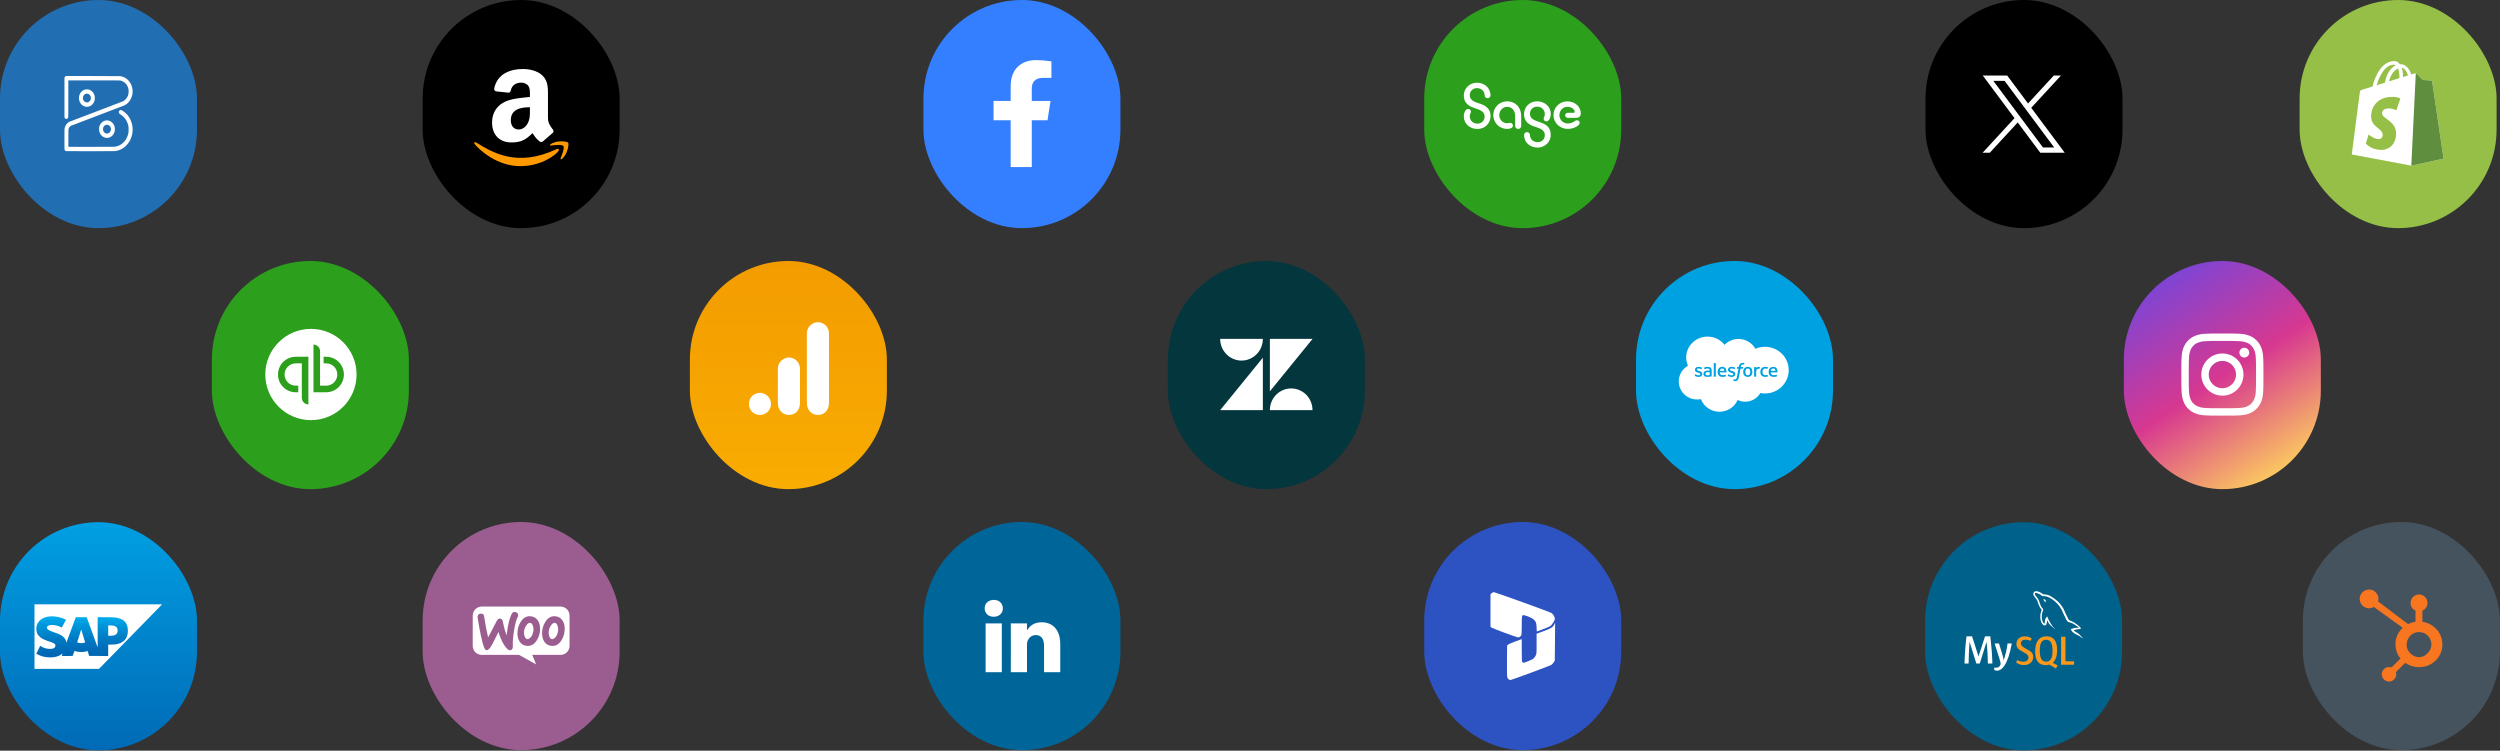 <?xml version="1.0" encoding="UTF-8"?> <svg xmlns="http://www.w3.org/2000/svg" width="1522" height="457" viewBox="0 0 1522 457" fill="none"><rect x="0" y="0" width="1522" height="457" fill="#333333" stroke="none"/><rect y="317.909" width="119.922" height="138.893" rx="59.961" fill="url(#paint0_linear_74_3034)"></rect><path fill-rule="evenodd" clip-rule="evenodd" d="M21 407.205H60.274L98.71 367.909H21V407.205Z" fill="white"></path><path fill-rule="evenodd" clip-rule="evenodd" d="M67.117 375.768H59.443L59.468 394.22L52.785 375.762H46.159L40.454 391.177C39.847 387.255 35.88 385.901 32.759 384.887C30.697 384.211 28.51 383.215 28.532 382.115C28.549 381.212 29.702 380.374 31.994 380.499C33.532 380.584 34.89 380.711 37.592 382.045L40.249 377.312C37.785 376.03 34.378 375.22 31.585 375.218H31.568C28.311 375.218 25.598 376.296 23.917 378.073C22.745 379.313 22.113 380.89 22.087 382.634C22.044 385.034 22.905 386.735 24.712 388.095C26.24 389.239 28.194 389.981 29.915 390.526C32.038 391.198 33.772 391.783 33.751 393.029C33.733 393.483 33.566 393.907 33.246 394.249C32.717 394.808 31.905 395.018 30.782 395.041C28.615 395.088 27.009 394.739 24.449 393.193L22.085 397.987C24.642 399.473 27.356 400.219 30.44 400.219L31.134 400.214C33.818 400.164 35.996 399.506 37.727 398.083C37.826 398.002 37.915 397.92 38.007 397.837L37.717 399.367L44.192 399.346L45.354 396.305C46.576 396.731 47.965 396.967 49.439 396.967C50.876 396.967 52.227 396.743 53.426 396.342L54.236 399.346L65.854 399.357L65.882 392.425H68.354C74.33 392.425 77.862 389.316 77.862 384.103C77.861 378.297 74.427 375.768 67.117 375.768ZM49.439 391.541C48.547 391.541 47.709 391.382 46.989 391.102L49.412 383.282H49.459L51.842 391.124C51.125 391.386 50.308 391.541 49.439 391.541ZM67.567 387.048H65.88V380.745H67.568C69.814 380.745 71.608 381.51 71.608 383.856C71.607 386.284 69.814 387.048 67.568 387.048" fill="url(#paint1_linear_74_3034)"></path><rect x="257.306" y="317.785" width="119.922" height="138.893" rx="59.961" fill="#9B5C8F"></rect><path d="M293.266 369.277H341.25C344.287 369.277 346.745 371.745 346.745 374.794V393.184C346.745 396.233 344.287 398.701 341.25 398.701H324.042L326.404 404.508L316.017 398.701H293.29C290.253 398.701 287.795 396.233 287.795 393.184V374.794C287.771 371.769 290.229 369.277 293.266 369.277Z" fill="white"></path><path d="M291.151 374.305C291.487 373.848 291.99 373.607 292.661 373.559C293.883 373.463 294.578 374.04 294.746 375.291C295.489 380.32 296.303 384.579 297.166 388.067L302.414 378.034C302.893 377.12 303.493 376.639 304.211 376.591C305.266 376.519 305.913 377.192 306.176 378.612C306.776 381.811 307.542 384.53 308.453 386.84C309.076 380.729 310.13 376.326 311.616 373.607C311.975 372.934 312.503 372.597 313.198 372.549C313.749 372.501 314.252 372.669 314.707 373.03C315.163 373.391 315.402 373.848 315.45 374.401C315.474 374.834 315.402 375.195 315.211 375.556C314.276 377.289 313.509 380.2 312.886 384.242C312.287 388.163 312.071 391.219 312.215 393.409C312.263 394.01 312.167 394.539 311.928 394.997C311.64 395.526 311.209 395.815 310.658 395.863C310.034 395.911 309.388 395.622 308.764 394.973C306.536 392.687 304.762 389.27 303.469 384.723C301.911 387.803 300.761 390.112 300.018 391.652C298.604 394.371 297.406 395.766 296.399 395.839C295.752 395.887 295.201 395.333 294.722 394.179C293.5 391.027 292.182 384.939 290.768 375.917C290.672 375.291 290.816 374.738 291.151 374.305ZM342.649 378.082C341.786 376.567 340.516 375.653 338.815 375.291C338.359 375.195 337.928 375.147 337.521 375.147C335.22 375.147 333.351 376.35 331.889 378.756C330.643 380.801 330.02 383.063 330.02 385.541C330.02 387.394 330.404 388.981 331.17 390.305C332.033 391.821 333.303 392.735 335.004 393.096C335.46 393.192 335.891 393.24 336.299 393.24C338.623 393.24 340.492 392.037 341.93 389.631C343.176 387.562 343.799 385.3 343.799 382.822C343.823 380.946 343.416 379.382 342.649 378.082ZM339.629 384.747C339.294 386.335 338.695 387.514 337.808 388.308C337.113 388.933 336.466 389.198 335.867 389.078C335.292 388.957 334.813 388.452 334.453 387.514C334.166 386.768 334.022 386.022 334.022 385.324C334.022 384.723 334.07 384.121 334.19 383.568C334.405 382.582 334.813 381.619 335.46 380.705C336.251 379.526 337.089 379.045 337.952 379.213C338.527 379.334 339.007 379.839 339.366 380.777C339.653 381.523 339.797 382.269 339.797 382.967C339.797 383.592 339.749 384.194 339.629 384.747ZM327.648 378.082C326.785 376.567 325.491 375.653 323.814 375.291C323.358 375.195 322.927 375.147 322.519 375.147C320.219 375.147 318.35 376.35 316.888 378.756C315.642 380.801 315.019 383.063 315.019 385.541C315.019 387.394 315.402 388.981 316.169 390.305C317.032 391.821 318.302 392.735 320.003 393.096C320.459 393.192 320.89 393.24 321.297 393.24C323.622 393.24 325.491 392.037 326.929 389.631C328.175 387.562 328.798 385.3 328.798 382.822C328.798 380.946 328.414 379.382 327.648 378.082ZM324.604 384.747C324.269 386.335 323.67 387.514 322.783 388.308C322.088 388.933 321.441 389.198 320.842 389.078C320.267 388.957 319.788 388.452 319.428 387.514C319.141 386.768 318.997 386.022 318.997 385.324C318.997 384.723 319.045 384.121 319.165 383.568C319.38 382.582 319.788 381.619 320.435 380.705C321.225 379.526 322.064 379.045 322.927 379.213C323.502 379.334 323.981 379.839 324.341 380.777C324.628 381.523 324.772 382.269 324.772 382.967C324.796 383.592 324.724 384.194 324.604 384.747Z" fill="#9B5C8F"></path><rect x="562.192" y="317.785" width="119.922" height="138.893" rx="59.961" fill="#006699"></rect><path d="M609.905 409.25V379.536H600.038V409.25H609.906H609.905ZM604.974 375.48C608.414 375.48 610.556 373.198 610.556 370.346C610.491 367.43 608.414 365.212 605.039 365.212C601.662 365.212 599.456 367.43 599.456 370.346C599.456 373.198 601.597 375.479 604.909 375.479H604.973L604.974 375.48ZM615.367 409.25H625.234V392.658C625.234 391.771 625.299 390.882 625.559 390.248C626.272 388.473 627.896 386.636 630.623 386.636C634.192 386.636 635.621 389.361 635.621 393.355V409.25H645.488V392.213C645.488 383.086 640.62 378.839 634.128 378.839C628.806 378.839 626.468 381.817 625.169 383.845H625.235V379.537H615.368C615.497 382.324 615.367 409.251 615.367 409.251L615.367 409.25Z" fill="white"></path><rect x="867.078" y="317.785" width="119.922" height="138.893" rx="59.961" fill="#2D53C2"></rect><path d="M908.841 360.636C908.651 360.708 908.246 360.993 907.961 361.255L907.414 361.73V371.65V381.57L907.937 382.046C908.436 382.498 923.495 388.064 924.232 388.064C924.874 388.064 925.874 387.375 926.159 386.756C926.349 386.328 926.444 384.377 926.444 380.595C926.444 374.434 926.468 374.338 927.943 374.576C929.489 374.838 932.725 376.241 933.629 377.074C935.08 378.382 935.341 379.072 935.484 381.927L935.603 384.449L939.29 383.093C941.336 382.355 943.358 381.499 943.786 381.19C944.762 380.5 946.356 378.073 946.57 376.979C946.76 375.932 945.689 373.934 944.476 373.149C943.667 372.602 910.03 360.446 909.459 360.493C909.317 360.493 909.031 360.565 908.841 360.636Z" fill="white"></path><path d="M946.356 379.952C945.523 381.808 944.31 382.593 939.719 384.258L935.484 385.78V391.87C935.484 397.96 935.484 397.96 934.866 399.197C934.533 399.887 933.891 400.72 933.462 401.053C932.725 401.6 928.11 403.527 927.492 403.527C927.349 403.527 927.063 403.336 926.849 403.098C926.492 402.718 926.445 401.861 926.445 395.867V389.087L922.591 390.49C920.212 391.347 918.476 392.132 918.119 392.489L917.524 393.06L917.453 402.29C917.405 408.475 917.453 411.781 917.643 412.376C917.881 413.256 918.809 413.994 919.617 413.994C920.236 413.994 943.882 405.239 944.5 404.764C944.833 404.526 945.452 403.86 945.833 403.313L946.546 402.29L946.665 390.728C946.737 384.353 946.784 379.119 946.76 379.096C946.76 379.048 946.57 379.453 946.356 379.952Z" fill="white"></path><rect x="1172" y="317.909" width="119.922" height="138.893" rx="59.961" fill="#00618A"></rect><path d="M1212.97 403.962H1210.24C1210.15 399.277 1209.88 394.873 1209.45 390.746H1209.43L1205.28 403.962H1203.21L1199.08 390.746H1199.06C1198.75 394.708 1198.56 399.113 1198.48 403.962H1196C1196.16 398.066 1196.56 392.539 1197.2 387.379H1200.58L1204.51 399.564H1204.53L1208.49 387.379H1211.71C1212.42 393.423 1212.84 398.95 1212.97 403.962ZM1224.78 391.727C1223.67 397.86 1222.21 402.315 1220.39 405.097C1218.98 407.238 1217.43 408.309 1215.74 408.309C1215.29 408.309 1214.73 408.171 1214.08 407.896V406.418C1214.4 406.465 1214.78 406.492 1215.21 406.492C1216 406.492 1216.63 406.271 1217.11 405.828C1217.69 405.288 1217.98 404.681 1217.98 404.011C1217.98 403.55 1217.76 402.61 1217.31 401.185L1214.32 391.727H1216.99L1219.14 398.801C1219.62 400.407 1219.82 401.528 1219.74 402.167C1220.91 398.975 1221.73 395.493 1222.2 391.726H1224.78V391.727Z" fill="white"></path><path d="M1262.71 404.675H1254.8V387.633H1257.46V402.577H1262.71V404.675ZM1252.73 405.086L1249.67 403.54C1249.94 403.312 1250.2 403.065 1250.44 402.779C1251.74 401.215 1252.39 398.902 1252.39 395.838C1252.39 390.2 1250.23 387.379 1245.9 387.379C1243.78 387.379 1242.13 388.095 1240.95 389.526C1239.65 391.092 1239 393.397 1239 396.444C1239 399.44 1239.58 401.637 1240.73 403.031C1241.78 404.294 1243.36 404.926 1245.49 404.926C1246.28 404.926 1247 404.827 1247.66 404.627L1251.65 407.001L1252.73 405.086ZM1242.82 401.264C1242.15 400.154 1241.81 398.372 1241.81 395.914C1241.81 391.623 1243.09 389.475 1245.63 389.475C1246.96 389.475 1247.94 389.989 1248.57 391.014C1249.24 392.126 1249.58 393.893 1249.58 396.316C1249.58 400.642 1248.3 402.806 1245.76 402.806C1244.42 402.806 1243.45 402.294 1242.82 401.264ZM1237.84 399.951C1237.84 401.396 1237.32 402.582 1236.29 403.51C1235.25 404.435 1233.87 404.899 1232.13 404.899C1230.5 404.899 1228.92 404.366 1227.39 403.307L1228.11 401.844C1229.42 402.518 1230.61 402.853 1231.68 402.853C1232.68 402.853 1233.47 402.625 1234.04 402.174C1234.6 401.721 1234.94 401.085 1234.94 400.282C1234.94 399.269 1234.25 398.404 1232.99 397.679C1231.82 397.023 1229.49 395.652 1229.49 395.652C1228.23 394.708 1227.59 393.695 1227.59 392.026C1227.59 390.645 1228.06 389.53 1229.01 388.682C1229.95 387.83 1231.17 387.406 1232.67 387.406C1234.21 387.406 1235.62 387.83 1236.88 388.669L1236.24 390.132C1235.16 389.662 1234.09 389.426 1233.04 389.426C1232.19 389.426 1231.53 389.636 1231.07 390.058C1230.61 390.478 1230.32 391.015 1230.32 391.675C1230.32 392.682 1231.03 393.559 1232.33 394.298C1233.51 394.955 1235.9 396.35 1235.9 396.35C1237.19 397.292 1237.84 398.295 1237.84 399.951Z" fill="#F8981D"></path><path d="M1265.57 382.167C1263.93 382.126 1262.66 382.287 1261.6 382.726C1261.29 382.845 1260.8 382.845 1260.76 383.224C1260.93 383.384 1260.95 383.642 1261.09 383.863C1261.34 384.262 1261.76 384.798 1262.15 385.078C1262.58 385.398 1263.01 385.715 1263.47 385.994C1264.26 386.474 1265.16 386.753 1265.94 387.232C1266.39 387.51 1266.84 387.869 1267.29 388.169C1267.51 388.328 1267.66 388.587 1267.95 388.687V388.626C1267.8 388.447 1267.76 388.187 1267.62 387.988L1267 387.41C1266.41 386.633 1265.67 385.955 1264.88 385.398C1264.22 384.958 1262.79 384.36 1262.52 383.625L1262.48 383.584C1262.93 383.543 1263.47 383.384 1263.89 383.262C1264.59 383.083 1265.22 383.123 1265.94 382.945C1266.27 382.864 1266.59 382.764 1266.92 382.665V382.486C1266.55 382.126 1266.29 381.649 1265.9 381.31C1264.86 380.433 1263.71 379.575 1262.52 378.857C1261.89 378.457 1261.07 378.2 1260.39 377.86C1260.15 377.74 1259.74 377.681 1259.6 377.481C1259.23 377.042 1259.02 376.465 1258.76 375.946C1258.16 374.85 1257.59 373.634 1257.08 372.475C1256.71 371.698 1256.49 370.922 1256.04 370.203C1253.93 366.814 1251.64 364.761 1248.12 362.746C1247.36 362.327 1246.46 362.148 1245.5 361.928L1243.96 361.849C1243.64 361.709 1243.31 361.33 1243.02 361.15C1241.85 360.433 1238.85 358.878 1237.99 360.931C1237.44 362.228 1238.81 363.504 1239.28 364.162C1239.63 364.619 1240.08 365.139 1240.32 365.658C1240.46 365.997 1240.5 366.356 1240.65 366.714C1240.98 367.592 1241.28 368.568 1241.71 369.387C1241.94 369.804 1242.18 370.243 1242.47 370.621C1242.63 370.842 1242.92 370.94 1242.98 371.3C1242.7 371.697 1242.67 372.296 1242.51 372.795C1241.77 375.048 1242.06 377.839 1243.11 379.494C1243.43 379.993 1244.21 381.09 1245.25 380.67C1246.17 380.311 1245.97 379.175 1246.24 378.178C1246.3 377.937 1246.26 377.78 1246.38 377.622V377.66C1246.66 378.218 1246.95 378.756 1247.22 379.315C1247.85 380.291 1248.96 381.309 1249.88 381.985C1250.37 382.346 1250.76 382.963 1251.37 383.183V383.123H1251.33C1251.21 382.945 1251.02 382.864 1250.86 382.726C1250.49 382.366 1250.08 381.928 1249.8 381.53C1248.94 380.412 1248.18 379.176 1247.51 377.9C1247.18 377.28 1246.89 376.604 1246.63 375.986C1246.5 375.747 1246.5 375.387 1246.3 375.267C1245.99 375.705 1245.54 376.085 1245.32 376.622C1244.93 377.481 1244.89 378.537 1244.74 379.635L1244.66 379.674C1244.01 379.514 1243.78 378.857 1243.53 378.299C1242.92 376.883 1242.82 374.609 1243.35 372.975C1243.49 372.557 1244.11 371.241 1243.86 370.842C1243.74 370.461 1243.33 370.244 1243.11 369.943C1242.84 369.565 1242.55 369.087 1242.37 368.667C1241.88 367.551 1241.63 366.315 1241.1 365.199C1240.86 364.679 1240.43 364.141 1240.08 363.663C1239.69 363.125 1239.26 362.746 1238.95 362.108C1238.85 361.888 1238.71 361.53 1238.87 361.291C1238.91 361.131 1238.99 361.071 1239.16 361.031C1239.42 360.813 1240.18 361.09 1240.45 361.211C1241.2 361.509 1241.84 361.789 1242.47 362.207C1242.76 362.407 1243.07 362.786 1243.43 362.886H1243.86C1244.52 363.025 1245.25 362.924 1245.87 363.105C1246.95 363.444 1247.93 363.942 1248.82 364.48C1251.5 366.136 1253.71 368.489 1255.2 371.3C1255.44 371.758 1255.55 372.177 1255.77 372.655C1256.2 373.633 1256.73 374.63 1257.16 375.587C1257.59 376.524 1258 377.48 1258.62 378.258C1258.92 378.677 1260.15 378.896 1260.7 379.115C1261.11 379.294 1261.75 379.453 1262.12 379.673C1262.81 380.091 1263.5 380.57 1264.16 381.03C1264.49 381.269 1265.51 381.768 1265.57 382.167ZM1244.7 364.839C1244.42 364.837 1244.13 364.87 1243.86 364.94V364.98H1243.9C1244.06 365.298 1244.35 365.519 1244.56 365.797C1244.72 366.117 1244.86 366.434 1245.03 366.753L1245.06 366.714C1245.35 366.515 1245.5 366.196 1245.5 365.717C1245.37 365.576 1245.35 365.438 1245.25 365.298C1245.13 365.099 1244.86 365 1244.7 364.839Z" fill="white"></path><rect x="1402" y="317.785" width="119.922" height="138.893" rx="59.961" fill="#45535E"></rect><path d="M1485.14 385.509C1483.89 383.38 1482.11 381.612 1479.97 380.378C1478.34 379.43 1476.65 378.827 1474.75 378.567V371.743C1475.67 371.36 1476.46 370.709 1477.01 369.874C1477.56 369.038 1477.85 368.057 1477.83 367.056C1477.84 366.381 1477.71 365.711 1477.45 365.086C1477.19 364.461 1476.82 363.893 1476.34 363.414C1475.86 362.936 1475.3 362.556 1474.67 362.296C1474.05 362.037 1473.38 361.904 1472.71 361.904C1471.34 361.904 1470.03 362.446 1469.06 363.412C1468.09 364.378 1467.54 365.688 1467.54 367.056C1467.54 369.15 1468.65 370.936 1470.56 371.743V378.528C1468.97 378.757 1467.44 379.239 1466.01 379.955L1447.75 366.125C1447.87 365.642 1447.99 365.142 1447.99 364.617C1447.99 361.464 1445.43 358.909 1442.28 358.909C1439.12 358.909 1436.57 361.464 1436.57 364.617C1436.57 367.77 1439.13 370.325 1442.28 370.325C1443.36 370.325 1444.35 370.009 1445.21 369.492L1446.41 370.398L1462.79 382.211C1461.93 383.006 1461.12 383.912 1460.47 384.928C1459.17 387.001 1458.37 389.278 1458.37 391.764V392.277C1458.37 393.963 1458.68 395.636 1459.26 397.216C1459.76 398.566 1460.49 399.797 1461.39 400.908L1455.94 406.364C1454.33 405.765 1452.53 406.163 1451.31 407.381C1450.48 408.205 1450.01 409.329 1450.02 410.499C1450.02 411.67 1450.48 412.785 1451.31 413.618C1452.15 414.452 1453.26 414.913 1454.43 414.913C1455.6 414.913 1456.73 414.452 1457.55 413.618C1458.38 412.785 1458.85 411.67 1458.84 410.499C1458.84 410.05 1458.77 409.603 1458.64 409.175L1464.26 403.552C1465.03 404.086 1465.86 404.535 1466.76 404.92C1468.6 405.728 1470.59 406.147 1472.61 406.15H1472.99C1475.35 406.15 1477.58 405.595 1479.67 404.462C1481.81 403.311 1483.62 401.611 1484.9 399.536C1486.21 397.443 1486.92 395.123 1486.92 392.572V392.444C1486.92 389.936 1486.34 387.624 1485.13 385.505L1485.14 385.509ZM1478.27 397.31C1476.75 399.006 1474.99 400.053 1473.01 400.053H1472.63C1471.5 400.053 1470.39 399.741 1469.31 399.169C1468.12 398.552 1467.12 397.638 1466.4 396.515C1465.61 395.405 1465.18 394.191 1465.18 392.905V392.521C1465.18 391.256 1465.43 390.055 1466.04 388.923C1466.69 387.641 1467.57 386.723 1468.75 385.958C1469.92 385.193 1471.13 384.826 1472.51 384.826H1472.64C1473.88 384.826 1475.06 385.069 1476.17 385.638C1477.3 386.229 1478.25 387.099 1478.95 388.163C1479.64 389.23 1480.06 390.445 1480.19 391.709L1480.22 392.508C1480.22 394.247 1479.55 395.857 1478.23 397.319L1478.27 397.31Z" fill="#F8761F"></path><rect width="119.922" height="138.893" rx="59.961" fill="#226EB3"></rect><path d="M39.922 46.434C39.719 46.539 39.564 46.685 39.431 46.908L39.242 47.229V59.353V71.477L39.403 71.776C39.649 72.236 40.146 72.48 40.651 72.382C40.946 72.334 41.366 71.971 41.493 71.672C41.577 71.484 41.591 69.484 41.591 60.189V48.936L57.388 48.95L73.178 48.971L73.683 49.124C75.436 49.667 76.768 50.789 77.595 52.42C78.451 54.106 78.577 56.336 77.911 58.147C77.357 59.652 76.277 60.934 74.966 61.638C74.714 61.778 67.316 64.606 58.524 67.923C49.731 71.247 42.355 74.055 42.138 74.173C41.577 74.473 40.904 75.044 40.504 75.56C40.083 76.124 39.606 77.093 39.403 77.817C39.249 78.375 39.249 78.41 39.221 84.59C39.207 88.959 39.221 90.896 39.277 91.091C39.389 91.502 39.768 91.892 40.153 91.99C40.56 92.094 68.529 92.101 69.693 91.997C71.187 91.864 72.435 91.516 73.739 90.868C77.728 88.875 80.365 84.722 80.716 79.88C80.996 75.964 79.587 71.985 76.971 69.296C76.186 68.487 74.952 67.54 74.125 67.122C73.451 66.773 72.813 66.975 72.477 67.637C72.287 68.014 72.26 68.264 72.372 68.669C72.484 69.052 72.701 69.275 73.451 69.735C75.864 71.212 77.546 73.734 78.17 76.772C78.367 77.741 78.346 80.207 78.135 81.176C77.483 84.158 75.849 86.562 73.472 88.046C72.295 88.785 70.997 89.217 69.546 89.349C69.02 89.398 64.294 89.419 55.193 89.405L41.626 89.384V84.123C41.626 79.211 41.633 78.835 41.752 78.445C41.829 78.215 41.948 77.908 42.026 77.755C42.201 77.42 42.734 76.842 43.077 76.626C43.218 76.535 50.517 73.748 59.309 70.431C68.095 67.115 75.541 64.272 75.856 64.112C79.026 62.544 81.052 58.677 80.716 54.831C80.33 50.364 77.203 46.853 73.178 46.365C72.736 46.309 67.737 46.288 56.385 46.288H40.224L39.922 46.434Z" fill="white"></path><path d="M51.841 54.475C51.631 54.524 51.21 54.691 50.895 54.845C48.903 55.827 47.725 58.287 48.139 60.628C48.497 62.663 49.738 64.196 51.512 64.795C53.643 65.505 55.978 64.502 57.079 62.384C58.257 60.133 57.878 57.465 56.139 55.73C55.522 55.117 54.758 54.671 53.966 54.475C53.461 54.35 52.36 54.35 51.841 54.475ZM53.882 57.214C54.365 57.458 54.814 57.925 55.074 58.468C55.284 58.907 55.298 58.984 55.298 59.701C55.298 60.384 55.277 60.51 55.109 60.865C54.863 61.395 54.358 61.917 53.867 62.154C53.545 62.314 53.384 62.349 52.949 62.349C52.248 62.349 51.827 62.182 51.329 61.708C50.179 60.621 50.172 58.775 51.308 57.667C51.813 57.179 52.248 57.012 52.984 57.04C53.405 57.054 53.629 57.095 53.882 57.214Z" fill="white"></path><path d="M64.484 73.33C62.577 73.609 61.006 75.114 60.445 77.19C60.333 77.615 60.298 77.95 60.298 78.619C60.298 79.685 60.445 80.305 60.922 81.266C61.195 81.824 61.35 82.026 61.883 82.562C62.408 83.085 62.626 83.245 63.117 83.482C63.733 83.775 64.561 83.984 65.108 83.984C65.276 83.984 65.662 83.935 65.963 83.879C67.814 83.531 69.322 82.005 69.827 79.957C69.988 79.302 69.988 77.908 69.82 77.26C69.749 76.988 69.539 76.445 69.343 76.041C69.034 75.4 68.915 75.239 68.347 74.682C67.856 74.194 67.59 73.992 67.183 73.797C66.3 73.365 65.346 73.198 64.484 73.33ZM66.103 76.187C68.053 77.114 68.025 80.152 66.068 81.106C65.739 81.273 65.592 81.301 65.115 81.301C64.638 81.294 64.491 81.266 64.147 81.092C63.649 80.848 63.166 80.347 62.92 79.817C62.752 79.462 62.731 79.343 62.731 78.619C62.731 77.887 62.745 77.783 62.927 77.427C63.579 76.103 64.876 75.595 66.103 76.187Z" fill="white"></path><rect x="257.306" width="119.922" height="138.893" rx="59.961" fill="black"></rect><path fill-rule="evenodd" clip-rule="evenodd" d="M322.616 66.986C322.616 70.034 322.693 72.576 321.152 75.283C319.909 77.484 317.939 78.837 315.738 78.837C312.734 78.837 310.985 76.548 310.985 73.17C310.985 66.502 316.96 65.291 322.616 65.291V66.986ZM330.506 86.056C329.988 86.518 329.24 86.551 328.657 86.243C326.06 84.086 325.598 83.085 324.167 81.027C319.876 85.407 316.839 86.716 311.271 86.716C304.69 86.716 299.562 82.656 299.562 74.524C299.562 68.174 303.007 63.85 307.903 61.737C312.151 59.866 318.082 59.536 322.616 59.019V58.007C322.616 56.147 322.759 53.946 321.67 52.34C320.712 50.898 318.886 50.304 317.279 50.304C314.297 50.304 311.634 51.833 310.985 55.002C310.852 55.707 310.335 56.4 309.631 56.433L302.038 55.619C301.4 55.476 300.696 54.959 300.872 53.979C302.622 44.78 310.929 42.007 318.368 42.007C322.175 42.007 327.149 43.019 330.153 45.902C333.961 49.457 333.598 54.199 333.598 59.36V71.553C333.598 75.217 335.116 76.823 336.547 78.804C337.053 79.508 337.163 80.356 336.525 80.884C334.929 82.215 332.09 84.691 330.528 86.078L330.505 86.056" fill="black"></path><path d="M339.028 90.689C314.619 102.306 299.47 92.587 289.773 86.683C289.173 86.311 288.153 86.77 289.038 87.787C292.269 91.704 302.856 101.145 316.676 101.145C330.505 101.145 338.732 93.6 339.761 92.283C340.783 90.978 340.061 90.258 339.028 90.689H339.028ZM345.883 86.904C345.228 86.05 341.898 85.891 339.802 86.148C337.703 86.398 334.552 87.681 334.826 88.452C334.966 88.74 335.253 88.611 336.695 88.481C338.141 88.337 342.192 87.826 343.036 88.929C343.884 90.04 341.744 95.333 341.353 96.186C340.976 97.04 341.498 97.26 342.207 96.691C342.906 96.123 344.173 94.651 345.023 92.569C345.867 90.475 346.382 87.553 345.883 86.904Z" fill="#FF9900"></path><path fill-rule="evenodd" clip-rule="evenodd" d="M322.616 66.986C322.616 70.034 322.693 72.576 321.152 75.283C319.909 77.484 317.939 78.837 315.738 78.837C312.734 78.837 310.985 76.548 310.985 73.17C310.985 66.502 316.96 65.291 322.616 65.291V66.986ZM330.506 86.056C329.988 86.518 329.24 86.551 328.657 86.243C326.06 84.086 325.598 83.085 324.167 81.027C319.876 85.407 316.839 86.716 311.271 86.716C304.69 86.716 299.562 82.656 299.562 74.524C299.562 68.174 303.007 63.85 307.903 61.737C312.151 59.866 318.082 59.536 322.616 59.019V58.007C322.616 56.147 322.759 53.946 321.67 52.34C320.712 50.898 318.886 50.304 317.279 50.304C314.297 50.304 311.634 51.833 310.985 55.002C310.852 55.707 310.335 56.4 309.631 56.433L302.038 55.619C301.4 55.476 300.696 54.959 300.872 53.979C302.622 44.78 310.929 42.007 318.368 42.007C322.175 42.007 327.149 43.019 330.153 45.902C333.961 49.457 333.598 54.199 333.598 59.36V71.553C333.598 75.217 335.116 76.823 336.547 78.804C337.053 79.508 337.163 80.356 336.525 80.884C334.929 82.215 332.09 84.691 330.528 86.078L330.505 86.056" fill="white"></path><rect x="562.192" width="119.922" height="138.893" rx="59.961" fill="#337FFF"></rect><path d="M637.716 73.219L639.57 61.437H628.148V53.779C628.148 50.558 629.742 47.41 634.842 47.41H640.108V37.377C637.041 36.889 633.942 36.624 630.836 36.586C621.435 36.586 615.298 42.237 615.298 52.454V61.437H604.876V73.219H615.298V101.715H628.148V73.219H637.716Z" fill="white"></path><rect x="867.078" width="119.922" height="138.893" rx="59.961" fill="#2CA01C"></rect><path d="M899.189 50.353C894.639 50.353 891.164 53.796 891.164 58.2C891.164 63.039 894.624 64.9 898.473 66.047C902.103 67.195 903.833 68.467 903.833 70.963C903.833 73.507 901.932 75.29 899.439 75.29C896.945 75.29 894.795 73.507 894.795 70.762C894.795 69.242 895.512 68.854 895.512 68.001C895.512 67.024 894.842 66.311 893.735 66.311C892.473 66.311 891.164 68.219 891.164 70.932C891.164 75.305 894.92 78.531 899.439 78.531C903.989 78.531 907.464 75.088 907.464 70.684C907.464 65.892 904.005 63.985 900.124 62.837C896.54 61.736 894.81 60.418 894.81 57.921C894.81 55.425 896.665 53.641 899.158 53.641C901.729 53.641 903.802 55.456 903.849 57.968C903.895 59.115 904.69 59.782 905.625 59.782C906.591 59.782 907.48 59.1 907.433 57.875C907.324 53.502 903.662 50.353 899.189 50.353ZM917.499 78.485C919.525 78.485 921.084 77.802 921.084 76.453C921.084 75.43 920.242 74.763 919.432 74.763C918.84 74.763 918.419 75.011 917.453 75.011C914.835 75.011 912.762 72.762 912.762 70.126C912.762 67.288 914.866 65.039 917.531 65.039C920.523 65.039 922.424 67.335 922.424 70.638V76.701C922.424 77.771 923.265 78.485 924.278 78.485C925.244 78.485 926.086 77.756 926.086 76.701V70.514C926.086 65.427 922.58 61.69 917.593 61.69C912.949 61.69 909.1 65.303 909.1 70.126C909.147 74.794 912.949 78.485 917.499 78.485ZM936.074 89.852C940.625 89.852 944.1 86.409 944.1 82.005C944.1 77.166 940.64 75.305 936.76 74.158C933.176 73.01 931.446 71.739 931.446 69.242C931.446 66.745 933.347 64.915 935.794 64.915C938.287 64.915 940.484 66.699 940.484 69.444C940.484 70.979 939.768 71.351 939.768 72.204C939.768 73.181 940.438 73.894 941.497 73.894C942.806 73.894 944.115 71.987 944.115 69.273C944.115 64.9 940.313 61.674 935.794 61.674C931.244 61.674 927.815 65.117 927.815 69.521C927.815 74.313 931.228 76.221 935.124 77.368C938.755 78.469 940.484 79.787 940.484 82.284C940.484 84.827 938.583 86.564 936.137 86.564C933.519 86.564 931.493 84.781 931.446 82.237C931.4 81.09 930.558 80.454 929.67 80.454C928.704 80.454 927.815 81.09 927.862 82.315C927.878 86.766 931.555 89.852 936.074 89.852ZM954.4 78.485C956.753 78.485 958.623 77.802 959.932 76.996C961.194 76.189 961.693 75.507 961.693 74.747C961.693 73.941 961.101 73.228 960.01 73.228C958.701 73.228 957.657 75.181 954.431 75.181C951.611 75.181 949.367 72.933 949.367 70.095C949.367 67.288 951.517 65.008 954.213 65.008C957.127 65.008 958.685 66.916 958.685 68.141C958.685 68.482 958.436 68.653 958.093 68.653H954.556C953.59 68.653 952.873 69.288 952.873 70.141C952.873 71.072 953.59 71.754 954.556 71.754H959.402C961.257 71.754 962.394 70.777 962.394 69.118C962.394 64.962 958.857 61.705 954.151 61.705C949.507 61.705 945.752 65.443 945.752 70.095C945.752 74.747 949.663 78.485 954.4 78.485Z" fill="white"></path><rect x="1172.25" width="119.922" height="138.893" rx="59.961" fill="black"></rect><path d="M1207.12 46L1226.43 71.923L1207 93H1211.37L1228.39 74.546L1242.13 93H1257.02L1236.62 65.619L1254.71 46H1250.33L1234.66 62.995L1222.01 46H1207.12ZM1213.55 49.234H1220.39L1250.58 89.766H1243.75L1213.55 49.234Z" fill="white"></path><rect x="1400" width="119.922" height="138.893" rx="59.961" fill="#95BF46"></rect><path d="M1480.7 49.568C1480.66 49.248 1480.38 49.071 1480.15 49.051C1479.92 49.032 1475.03 48.669 1475.03 48.669C1475.03 48.669 1471.64 45.295 1471.27 44.922C1470.9 44.548 1470.17 44.662 1469.89 44.745C1469.84 44.757 1469.15 44.974 1467.99 45.332C1466.85 42.065 1464.86 39.063 1461.34 39.063C1461.24 39.063 1461.14 39.067 1461.04 39.073C1460.04 37.747 1458.8 37.171 1457.73 37.171C1449.54 37.171 1445.62 47.436 1444.39 52.653C1441.21 53.641 1438.95 54.344 1438.66 54.435C1436.88 54.994 1436.82 55.05 1436.59 56.728C1436.42 57.999 1431.76 94.038 1431.76 94.038L1468 100.842L1487.64 96.585C1487.64 96.585 1480.75 49.888 1480.7 49.568ZM1465.99 45.953L1462.92 46.904C1462.92 46.688 1462.92 46.475 1462.92 46.242C1462.92 44.211 1462.64 42.576 1462.19 41.28C1464 41.508 1465.21 43.575 1465.99 45.953ZM1459.94 41.683C1460.44 42.948 1460.77 44.764 1460.77 47.215C1460.77 47.34 1460.77 47.455 1460.77 47.571C1458.78 48.189 1456.61 48.861 1454.44 49.536C1455.66 44.82 1457.94 42.542 1459.94 41.683ZM1457.51 39.373C1457.86 39.373 1458.22 39.494 1458.56 39.729C1455.93 40.967 1453.11 44.086 1451.93 50.315L1446.92 51.868C1448.31 47.117 1451.62 39.373 1457.51 39.373Z" fill="white"></path><path d="M1480.15 49.051C1479.92 49.032 1475.03 48.669 1475.03 48.669C1475.03 48.669 1471.64 45.295 1471.27 44.922C1471.13 44.783 1470.94 44.711 1470.74 44.681L1468 100.841L1487.64 96.585C1487.64 96.585 1480.74 49.888 1480.7 49.568C1480.66 49.248 1480.38 49.071 1480.15 49.051Z" fill="#5E8E3E"></path><path d="M1461.34 59.922L1458.92 67.139C1458.92 67.139 1456.79 66.005 1454.19 66.005C1450.38 66.005 1450.19 68.402 1450.19 69.006C1450.19 72.302 1458.76 73.565 1458.76 81.285C1458.76 87.359 1454.92 91.27 1449.74 91.27C1443.52 91.27 1440.33 87.391 1440.33 87.391L1442 81.876C1442 81.876 1445.27 84.69 1448.03 84.69C1449.83 84.69 1450.57 83.267 1450.57 82.228C1450.57 77.928 1443.53 77.737 1443.53 70.672C1443.53 64.726 1447.79 58.972 1456.39 58.972C1459.7 58.972 1461.34 59.922 1461.34 59.922Z" fill="#95BF46"></path><rect x="129" y="158.893" width="119.922" height="138.893" rx="59.961" fill="#2CA01C"></rect><path d="M189.3 255.779C204.641 255.779 217.078 243.342 217.078 228C217.078 212.659 204.641 200.222 189.3 200.222C173.958 200.222 161.521 212.659 161.521 228C161.521 243.342 173.958 255.779 189.3 255.779Z" fill="white"></path><path d="M169.237 228C169.237 233.988 174.052 238.803 180.04 238.803H181.583V234.791H180.04C176.275 234.791 173.25 231.766 173.25 228C173.25 224.235 176.275 221.21 180.04 221.21H183.744V242.198C183.744 244.421 185.534 246.211 187.756 246.211V217.198H180.04C174.052 217.198 169.237 222.013 169.237 228ZM198.559 217.198H197.016V221.21H198.559C202.325 221.21 205.349 224.235 205.349 228C205.349 231.766 202.325 234.791 198.559 234.791H194.855V213.802C194.855 211.58 193.065 209.79 190.843 209.79V238.803H198.559C204.547 238.803 209.362 233.988 209.362 228C209.362 222.013 204.547 217.198 198.559 217.198Z" fill="#2CA01C"></path><rect x="420" y="158.893" width="119.922" height="138.893" rx="59.961" fill="url(#paint2_linear_74_3034)"></rect><path d="M491.211 202.896V245.258C491.211 250.002 494.48 252.64 497.95 252.64C501.16 252.64 504.69 250.393 504.69 245.258V203.217C504.69 198.874 501.481 196.156 497.95 196.156C494.42 196.156 491.211 199.155 491.211 202.896Z" fill="white"></path><path d="M473.56 224.398V245.258C473.56 250.002 476.83 252.639 480.3 252.639C483.509 252.639 487.039 250.393 487.039 245.258V224.719C487.039 220.376 483.83 217.658 480.3 217.658C476.769 217.658 473.56 220.657 473.56 224.398Z" fill="white"></path><path d="M469.388 245.9C469.388 249.621 466.369 252.64 462.648 252.64C458.927 252.64 455.909 249.621 455.909 245.9C455.909 242.179 458.927 239.161 462.648 239.161C466.369 239.161 469.388 242.179 469.388 245.9Z" fill="white"></path><rect x="711" y="158.893" width="119.922" height="138.893" rx="59.961" fill="#03363D"></rect><path d="M768.822 217.769V249.678H742.844L768.822 217.769ZM768.822 206.322C768.822 213.614 763.015 219.521 755.847 219.521C748.678 219.521 742.844 213.614 742.844 206.322H768.822ZM773.101 249.679C773.101 242.387 778.908 236.48 786.076 236.48C793.245 236.48 799.051 242.387 799.051 249.679H773.101ZM773.101 238.232V206.322H799.078L773.101 238.232Z" fill="white"></path><rect x="1293" y="158.893" width="119.922" height="138.893" rx="59.961" fill="url(#paint3_linear_74_3034)"></rect><path d="M1344.66 228.039C1344.66 223.437 1348.39 219.705 1352.99 219.705C1357.59 219.705 1361.32 223.437 1361.32 228.039C1361.32 232.641 1357.59 236.373 1352.99 236.373C1348.39 236.373 1344.66 232.641 1344.66 228.039ZM1340.16 228.039C1340.16 235.129 1345.9 240.876 1352.99 240.876C1360.08 240.876 1365.83 235.129 1365.83 228.039C1365.83 220.949 1360.08 215.202 1352.99 215.202C1345.9 215.202 1340.16 220.949 1340.16 228.039ZM1363.34 214.693C1363.33 215.286 1363.51 215.866 1363.84 216.36C1364.17 216.853 1364.64 217.238 1365.19 217.465C1365.73 217.693 1366.34 217.752 1366.92 217.637C1367.5 217.521 1368.03 217.236 1368.45 216.816C1368.87 216.397 1369.16 215.862 1369.28 215.281C1369.39 214.699 1369.33 214.095 1369.11 213.547C1368.88 212.999 1368.49 212.53 1368 212.2C1367.51 211.87 1366.93 211.694 1366.34 211.694H1366.33C1365.54 211.694 1364.78 212.01 1364.21 212.573C1363.65 213.135 1363.34 213.898 1363.34 214.693ZM1342.9 248.388C1340.46 248.277 1339.13 247.871 1338.25 247.528C1337.09 247.074 1336.26 246.533 1335.38 245.658C1334.5 244.784 1333.96 243.952 1333.51 242.785C1333.17 241.905 1332.76 240.58 1332.65 238.142C1332.53 235.507 1332.51 234.715 1332.51 228.039C1332.51 221.363 1332.53 220.574 1332.65 217.936C1332.76 215.499 1333.17 214.176 1333.51 213.294C1333.96 212.126 1334.51 211.294 1335.38 210.418C1336.25 209.542 1337.09 209 1338.25 208.548C1339.13 208.205 1340.46 207.799 1342.9 207.688C1345.53 207.567 1346.32 207.543 1352.99 207.543C1359.66 207.543 1360.46 207.569 1363.09 207.688C1365.53 207.799 1366.85 208.208 1367.73 208.548C1368.9 209 1369.73 209.544 1370.61 210.418C1371.48 211.292 1372.02 212.126 1372.48 213.294C1372.82 214.174 1373.23 215.499 1373.34 217.936C1373.46 220.574 1373.48 221.363 1373.48 228.039C1373.48 234.715 1373.46 235.505 1373.34 238.142C1373.23 240.58 1372.82 241.904 1372.48 242.785C1372.02 243.952 1371.48 244.785 1370.61 245.658C1369.73 246.532 1368.9 247.074 1367.73 247.528C1366.85 247.872 1365.53 248.278 1363.09 248.388C1360.46 248.51 1359.67 248.534 1352.99 248.534C1346.32 248.534 1345.53 248.51 1342.9 248.388ZM1342.69 203.19C1340.03 203.312 1338.21 203.734 1336.62 204.352C1334.98 204.99 1333.59 205.846 1332.19 207.235C1330.8 208.624 1329.95 210.019 1329.31 211.664C1328.69 213.253 1328.27 215.071 1328.15 217.732C1328.03 220.398 1328 221.25 1328 228.039C1328 234.828 1328.03 235.68 1328.15 238.346C1328.27 241.008 1328.69 242.825 1329.31 244.414C1329.95 246.058 1330.8 247.454 1332.19 248.843C1333.59 250.231 1334.98 251.086 1336.62 251.726C1338.21 252.344 1340.03 252.766 1342.69 252.888C1345.35 253.009 1346.21 253.039 1352.99 253.039C1359.78 253.039 1360.63 253.011 1363.3 252.888C1365.96 252.766 1367.77 252.344 1369.36 251.726C1371.01 251.086 1372.4 250.232 1373.79 248.843C1375.18 247.454 1376.03 246.058 1376.67 244.414C1377.29 242.825 1377.72 241.007 1377.83 238.346C1377.96 235.678 1377.98 234.828 1377.98 228.039C1377.98 221.25 1377.96 220.398 1377.83 217.732C1377.71 215.07 1377.29 213.252 1376.67 211.664C1376.03 210.02 1375.18 208.627 1373.79 207.235C1372.4 205.844 1371.01 204.99 1369.37 204.352C1367.77 203.734 1365.96 203.31 1363.3 203.19C1360.63 203.069 1359.78 203.039 1352.99 203.039C1346.21 203.039 1345.35 203.067 1342.69 203.19Z" fill="white"></path><rect x="996" y="158.893" width="119.922" height="138.893" rx="59.961" fill="#00A1E0"></rect><g clip-path="url(#clip0_74_3034)"><path d="M1049.89 209.915C1052.05 207.718 1055.05 206.356 1058.37 206.356C1062.79 206.356 1066.65 208.762 1068.7 212.333C1070.48 211.555 1072.46 211.122 1074.54 211.122C1082.51 211.122 1088.97 217.486 1088.97 225.335C1088.97 233.185 1082.51 239.549 1074.54 239.549C1073.56 239.549 1072.61 239.454 1071.69 239.272C1069.89 242.421 1066.44 244.548 1062.49 244.548C1060.83 244.548 1059.27 244.175 1057.87 243.511C1056.04 247.72 1051.77 250.671 1046.79 250.671C1041.61 250.671 1037.2 247.47 1035.5 242.979C1034.76 243.133 1033.99 243.213 1033.2 243.213C1027.04 243.213 1022.03 238.279 1022.03 232.191C1022.03 228.111 1024.28 224.549 1027.62 222.643C1026.93 221.099 1026.55 219.394 1026.55 217.602C1026.55 210.601 1032.37 204.925 1039.55 204.925C1043.77 204.925 1047.51 206.882 1049.89 209.915Z" fill="white"></path><path d="M1031.73 228.648C1031.69 228.755 1031.74 228.777 1031.76 228.796C1031.88 228.885 1032.01 228.95 1032.14 229.021C1032.82 229.375 1033.47 229.479 1034.14 229.479C1035.51 229.479 1036.37 228.765 1036.37 227.617V227.595C1036.37 226.534 1035.4 226.148 1034.5 225.87L1034.38 225.833C1033.7 225.617 1033.12 225.43 1033.12 224.993V224.97C1033.12 224.595 1033.46 224.32 1033.99 224.32C1034.58 224.32 1035.28 224.512 1035.74 224.756C1035.74 224.756 1035.87 224.839 1035.92 224.714C1035.94 224.647 1036.17 224.045 1036.2 223.98C1036.22 223.909 1036.18 223.857 1036.13 223.829C1035.61 223.523 1034.9 223.313 1034.16 223.313L1034.02 223.314C1032.77 223.314 1031.89 224.055 1031.89 225.118V225.14C1031.89 226.26 1032.86 226.623 1033.77 226.876L1033.91 226.92C1034.57 227.118 1035.14 227.289 1035.14 227.743V227.765C1035.14 228.181 1034.77 228.49 1034.17 228.49C1033.94 228.49 1033.2 228.485 1032.41 227.993C1032.31 227.938 1032.25 227.898 1032.18 227.854C1032.14 227.83 1032.04 227.788 1032 227.914L1031.73 228.648Z" fill="#00A1E0"></path><path d="M1051.83 228.648C1051.79 228.755 1051.84 228.777 1051.86 228.796C1051.98 228.885 1052.11 228.95 1052.24 229.021C1052.92 229.375 1053.57 229.479 1054.24 229.479C1055.61 229.479 1056.46 228.765 1056.46 227.617V227.595C1056.46 226.534 1055.5 226.148 1054.6 225.87L1054.48 225.833C1053.8 225.617 1053.21 225.43 1053.21 224.993V224.97C1053.21 224.595 1053.56 224.32 1054.09 224.32C1054.68 224.32 1055.38 224.512 1055.83 224.756C1055.83 224.756 1055.97 224.839 1056.02 224.714C1056.04 224.647 1056.27 224.045 1056.3 223.98C1056.32 223.909 1056.28 223.857 1056.23 223.829C1055.71 223.523 1055 223.313 1054.26 223.313L1054.12 223.314C1052.87 223.314 1051.99 224.055 1051.99 225.118V225.14C1051.99 226.26 1052.96 226.623 1053.86 226.876L1054.01 226.92C1054.67 227.118 1055.24 227.289 1055.24 227.743V227.765C1055.24 228.181 1054.87 228.49 1054.27 228.49C1054.04 228.49 1053.3 228.485 1052.51 227.993C1052.41 227.938 1052.35 227.9 1052.28 227.854C1052.25 227.838 1052.14 227.794 1052.1 227.914L1051.83 228.648Z" fill="#00A1E0"></path><path d="M1065.55 226.4C1065.55 227.049 1065.43 227.56 1065.18 227.921C1064.94 228.278 1064.58 228.452 1064.07 228.452C1063.56 228.452 1063.19 228.279 1062.96 227.921C1062.71 227.561 1062.59 227.049 1062.59 226.4C1062.59 225.752 1062.71 225.241 1062.96 224.884C1063.19 224.53 1063.56 224.358 1064.07 224.358C1064.58 224.358 1064.94 224.53 1065.18 224.884C1065.43 225.241 1065.55 225.752 1065.55 226.4ZM1066.7 225.197C1066.58 224.825 1066.41 224.498 1066.17 224.225C1065.94 223.951 1065.64 223.731 1065.29 223.571C1064.94 223.412 1064.53 223.331 1064.07 223.331C1063.6 223.331 1063.19 223.412 1062.84 223.571C1062.49 223.731 1062.19 223.951 1061.96 224.225C1061.72 224.498 1061.55 224.826 1061.43 225.197C1061.32 225.566 1061.27 225.97 1061.27 226.4C1061.27 226.829 1061.32 227.234 1061.43 227.602C1061.55 227.973 1061.72 228.301 1061.96 228.574C1062.19 228.848 1062.49 229.067 1062.84 229.222C1063.19 229.378 1063.6 229.457 1064.07 229.457C1064.53 229.457 1064.94 229.378 1065.29 229.222C1065.64 229.067 1065.94 228.848 1066.17 228.574C1066.41 228.302 1066.58 227.974 1066.7 227.602C1066.81 227.233 1066.86 226.828 1066.86 226.4C1066.86 225.971 1066.81 225.566 1066.7 225.197Z" fill="#00A1E0"></path><path d="M1076.11 228.279C1076.07 228.17 1075.96 228.211 1075.96 228.211C1075.79 228.273 1075.62 228.331 1075.43 228.36C1075.24 228.389 1075.03 228.403 1074.8 228.403C1074.24 228.403 1073.8 228.242 1073.49 227.924C1073.17 227.606 1072.99 227.091 1073 226.394C1073 225.76 1073.15 225.284 1073.44 224.921C1073.72 224.559 1074.14 224.374 1074.71 224.374C1075.18 224.374 1075.54 224.427 1075.92 224.543C1075.92 224.543 1076.01 224.582 1076.05 224.466C1076.15 224.194 1076.23 224 1076.33 223.701C1076.36 223.616 1076.29 223.58 1076.26 223.57C1076.11 223.513 1075.76 223.421 1075.5 223.382C1075.25 223.344 1074.96 223.325 1074.64 223.325C1074.16 223.325 1073.73 223.405 1073.36 223.565C1072.99 223.724 1072.68 223.944 1072.44 224.218C1072.19 224.491 1072 224.819 1071.88 225.19C1071.76 225.559 1071.69 225.965 1071.69 226.394C1071.69 227.323 1071.95 228.073 1072.46 228.622C1072.96 229.173 1073.72 229.454 1074.72 229.454C1075.31 229.454 1075.91 229.337 1076.34 229.171C1076.34 229.171 1076.42 229.131 1076.39 229.037L1076.11 228.279Z" fill="#00A1E0"></path><path d="M1078.11 225.778C1078.17 225.418 1078.27 225.118 1078.43 224.884C1078.66 224.53 1079.03 224.335 1079.54 224.335C1080.04 224.335 1080.38 224.531 1080.62 224.884C1080.78 225.118 1080.85 225.431 1080.88 225.778H1078.11ZM1081.97 224.986C1081.87 224.627 1081.63 224.265 1081.47 224.1C1081.22 223.837 1080.98 223.654 1080.74 223.551C1080.42 223.419 1080.04 223.332 1079.63 223.332C1079.14 223.332 1078.7 223.411 1078.35 223.575C1077.99 223.738 1077.69 223.962 1077.45 224.24C1077.22 224.518 1077.04 224.848 1076.93 225.223C1076.81 225.597 1076.76 226.004 1076.76 226.433C1076.76 226.869 1076.82 227.276 1076.93 227.642C1077.05 228.011 1077.24 228.336 1077.5 228.605C1077.75 228.876 1078.08 229.088 1078.47 229.236C1078.86 229.383 1079.33 229.459 1079.88 229.458C1081 229.455 1081.59 229.211 1081.83 229.08C1081.88 229.056 1081.92 229.015 1081.87 228.898L1081.61 228.204C1081.57 228.101 1081.47 228.139 1081.47 228.139C1081.19 228.24 1080.79 228.42 1079.87 228.419C1079.27 228.418 1078.83 228.244 1078.55 227.974C1078.26 227.696 1078.12 227.288 1078.09 226.713L1081.97 226.717C1081.97 226.717 1082.08 226.715 1082.09 226.618C1082.09 226.577 1082.22 225.84 1081.97 224.986Z" fill="#00A1E0"></path><path d="M1047.04 225.778C1047.1 225.418 1047.2 225.118 1047.36 224.884C1047.59 224.53 1047.96 224.335 1048.46 224.335C1048.97 224.335 1049.31 224.531 1049.55 224.884C1049.71 225.118 1049.78 225.431 1049.81 225.778H1047.04ZM1050.9 224.986C1050.8 224.627 1050.56 224.265 1050.4 224.1C1050.15 223.837 1049.91 223.654 1049.67 223.551C1049.35 223.419 1048.97 223.332 1048.56 223.332C1048.07 223.332 1047.63 223.411 1047.28 223.575C1046.92 223.738 1046.62 223.962 1046.38 224.24C1046.15 224.518 1045.97 224.848 1045.86 225.223C1045.74 225.597 1045.69 226.004 1045.69 226.433C1045.69 226.869 1045.75 227.276 1045.86 227.642C1045.98 228.011 1046.17 228.336 1046.42 228.605C1046.68 228.876 1047.01 229.088 1047.4 229.236C1047.79 229.383 1048.26 229.459 1048.81 229.458C1049.93 229.455 1050.52 229.211 1050.76 229.08C1050.81 229.056 1050.85 229.015 1050.79 228.898L1050.54 228.204C1050.5 228.101 1050.4 228.139 1050.4 228.139C1050.12 228.24 1049.72 228.42 1048.8 228.419C1048.2 228.418 1047.76 228.244 1047.48 227.974C1047.19 227.696 1047.05 227.288 1047.02 226.713L1050.9 226.717C1050.9 226.717 1051.01 226.715 1051.02 226.618C1051.02 226.577 1051.15 225.84 1050.9 224.986Z" fill="#00A1E0"></path><path d="M1038.66 228.258C1038.5 228.14 1038.48 228.11 1038.43 228.034C1038.36 227.918 1038.32 227.752 1038.32 227.542C1038.32 227.208 1038.43 226.969 1038.66 226.808C1038.66 226.809 1039 226.524 1039.79 226.534C1040.34 226.542 1040.84 226.622 1040.84 226.622V228.344H1040.84C1040.84 228.344 1040.35 228.447 1039.79 228.48C1039 228.527 1038.65 228.257 1038.66 228.258ZM1040.2 225.597C1040.04 225.585 1039.84 225.579 1039.59 225.579C1039.26 225.579 1038.94 225.62 1038.64 225.699C1038.34 225.778 1038.06 225.902 1037.83 226.066C1037.59 226.231 1037.4 226.441 1037.27 226.691C1037.13 226.94 1037.06 227.234 1037.06 227.564C1037.06 227.899 1037.12 228.19 1037.24 228.429C1037.35 228.668 1037.53 228.867 1037.74 229.021C1037.96 229.174 1038.22 229.287 1038.53 229.355C1038.84 229.423 1039.18 229.458 1039.56 229.458C1039.96 229.458 1040.35 229.426 1040.74 229.362C1041.12 229.298 1041.59 229.206 1041.72 229.177C1041.84 229.147 1041.99 229.109 1041.99 229.109C1042.08 229.086 1042.08 228.985 1042.08 228.985L1042.07 225.521C1042.07 224.762 1041.87 224.198 1041.46 223.849C1041.05 223.501 1040.45 223.325 1039.68 223.325C1039.38 223.325 1038.92 223.364 1038.64 223.419C1038.64 223.419 1037.79 223.579 1037.44 223.845C1037.44 223.845 1037.36 223.892 1037.41 223.996L1037.68 224.717C1037.71 224.81 1037.81 224.778 1037.81 224.778C1037.81 224.778 1037.84 224.767 1037.87 224.748C1038.62 224.351 1039.56 224.363 1039.56 224.363C1039.98 224.363 1040.3 224.445 1040.52 224.608C1040.73 224.766 1040.84 225.005 1040.84 225.51V225.67C1040.51 225.624 1040.2 225.597 1040.2 225.597Z" fill="#00A1E0"></path><path d="M1071.49 223.645C1071.52 223.559 1071.46 223.518 1071.43 223.509C1071.37 223.484 1071.04 223.416 1070.78 223.4C1070.29 223.371 1070.02 223.451 1069.78 223.557C1069.54 223.663 1069.27 223.835 1069.13 224.029V223.568C1069.13 223.504 1069.08 223.453 1069.01 223.453H1068.02C1067.95 223.453 1067.91 223.504 1067.91 223.568V229.219C1067.91 229.282 1067.96 229.334 1068.03 229.334H1069.05C1069.11 229.334 1069.16 229.282 1069.16 229.219V226.396C1069.16 226.017 1069.21 225.639 1069.29 225.401C1069.38 225.167 1069.49 224.979 1069.63 224.844C1069.77 224.71 1069.93 224.616 1070.11 224.563C1070.29 224.509 1070.49 224.491 1070.63 224.491C1070.83 224.491 1071.06 224.542 1071.06 224.542C1071.13 224.55 1071.17 224.506 1071.2 224.44C1071.27 224.267 1071.45 223.748 1071.49 223.645Z" fill="#00A1E0"></path><path d="M1061.92 221.026C1061.8 220.989 1061.69 220.964 1061.54 220.937C1061.39 220.911 1061.21 220.898 1061.01 220.898C1060.31 220.898 1059.76 221.091 1059.37 221.473C1058.98 221.853 1058.72 222.431 1058.59 223.192L1058.54 223.448H1057.66C1057.66 223.448 1057.55 223.444 1057.53 223.558L1057.39 224.346C1057.38 224.421 1057.41 224.468 1057.51 224.468H1058.37L1057.5 229.209C1057.43 229.591 1057.35 229.904 1057.27 230.143C1057.18 230.377 1057.1 230.553 1057 230.682C1056.9 230.805 1056.8 230.896 1056.64 230.949C1056.51 230.993 1056.35 231.013 1056.19 231.013C1056.09 231.013 1055.97 230.998 1055.87 230.98C1055.78 230.962 1055.73 230.942 1055.66 230.913C1055.66 230.913 1055.56 230.876 1055.52 230.974C1055.49 231.055 1055.26 231.669 1055.24 231.744C1055.21 231.819 1055.25 231.878 1055.3 231.896C1055.41 231.935 1055.5 231.961 1055.65 231.997C1055.87 232.047 1056.05 232.049 1056.22 232.049C1056.58 232.049 1056.9 232 1057.17 231.905C1057.44 231.809 1057.68 231.642 1057.89 231.417C1058.12 231.173 1058.26 230.918 1058.39 230.569C1058.53 230.225 1058.64 229.796 1058.73 229.297L1059.61 224.468H1060.89C1060.89 224.468 1060.99 224.472 1061.02 224.357L1061.16 223.57C1061.17 223.494 1061.14 223.448 1061.03 223.448H1059.79C1059.8 223.421 1059.86 222.994 1060 222.593C1060.06 222.423 1060.17 222.284 1060.27 222.189C1060.37 222.096 1060.48 222.03 1060.6 221.992C1060.72 221.953 1060.86 221.934 1061.01 221.934C1061.13 221.934 1061.24 221.947 1061.33 221.965C1061.45 221.99 1061.5 222.003 1061.53 222.012C1061.66 222.049 1061.67 222.013 1061.7 221.953L1061.99 221.158C1062.02 221.073 1061.95 221.036 1061.92 221.026Z" fill="#00A1E0"></path><path d="M1044.59 229.219C1044.59 229.282 1044.55 229.333 1044.48 229.333H1043.45C1043.39 229.333 1043.34 229.282 1043.34 229.219V221.134C1043.34 221.071 1043.39 221.02 1043.45 221.02H1044.48C1044.55 221.02 1044.59 221.071 1044.59 221.134V229.219Z" fill="#00A1E0"></path></g><defs><linearGradient id="paint0_linear_74_3034" x1="59.961" y1="317.909" x2="59.961" y2="456.801" gradientUnits="userSpaceOnUse"><stop stop-color="#019FE3"></stop><stop offset="1" stop-color="#016AB6"></stop></linearGradient><linearGradient id="paint1_linear_74_3034" x1="49.974" y1="375.218" x2="49.974" y2="400.22" gradientUnits="userSpaceOnUse"><stop stop-color="#00AEEF"></stop><stop offset="0.212" stop-color="#0097DC"></stop><stop offset="0.519" stop-color="#007CC5"></stop><stop offset="0.792" stop-color="#006CB8"></stop><stop offset="1" stop-color="#0066B3"></stop></linearGradient><linearGradient id="paint2_linear_74_3034" x1="479.961" y1="297.785" x2="479.961" y2="158.893" gradientUnits="userSpaceOnUse"><stop stop-color="#F9AC01"></stop><stop offset="1" stop-color="#F39C01"></stop></linearGradient><linearGradient id="paint3_linear_74_3034" x1="1319" y1="158.039" x2="1399" y2="281.039" gradientUnits="userSpaceOnUse"><stop stop-color="#7346DD"></stop><stop offset="0.536" stop-color="#D73890"></stop><stop offset="1" stop-color="#FCC960"></stop></linearGradient><clipPath id="clip0_74_3034"><rect width="67" height="46" fill="white" transform="translate(1022 204.893)"></rect></clipPath></defs></svg> 